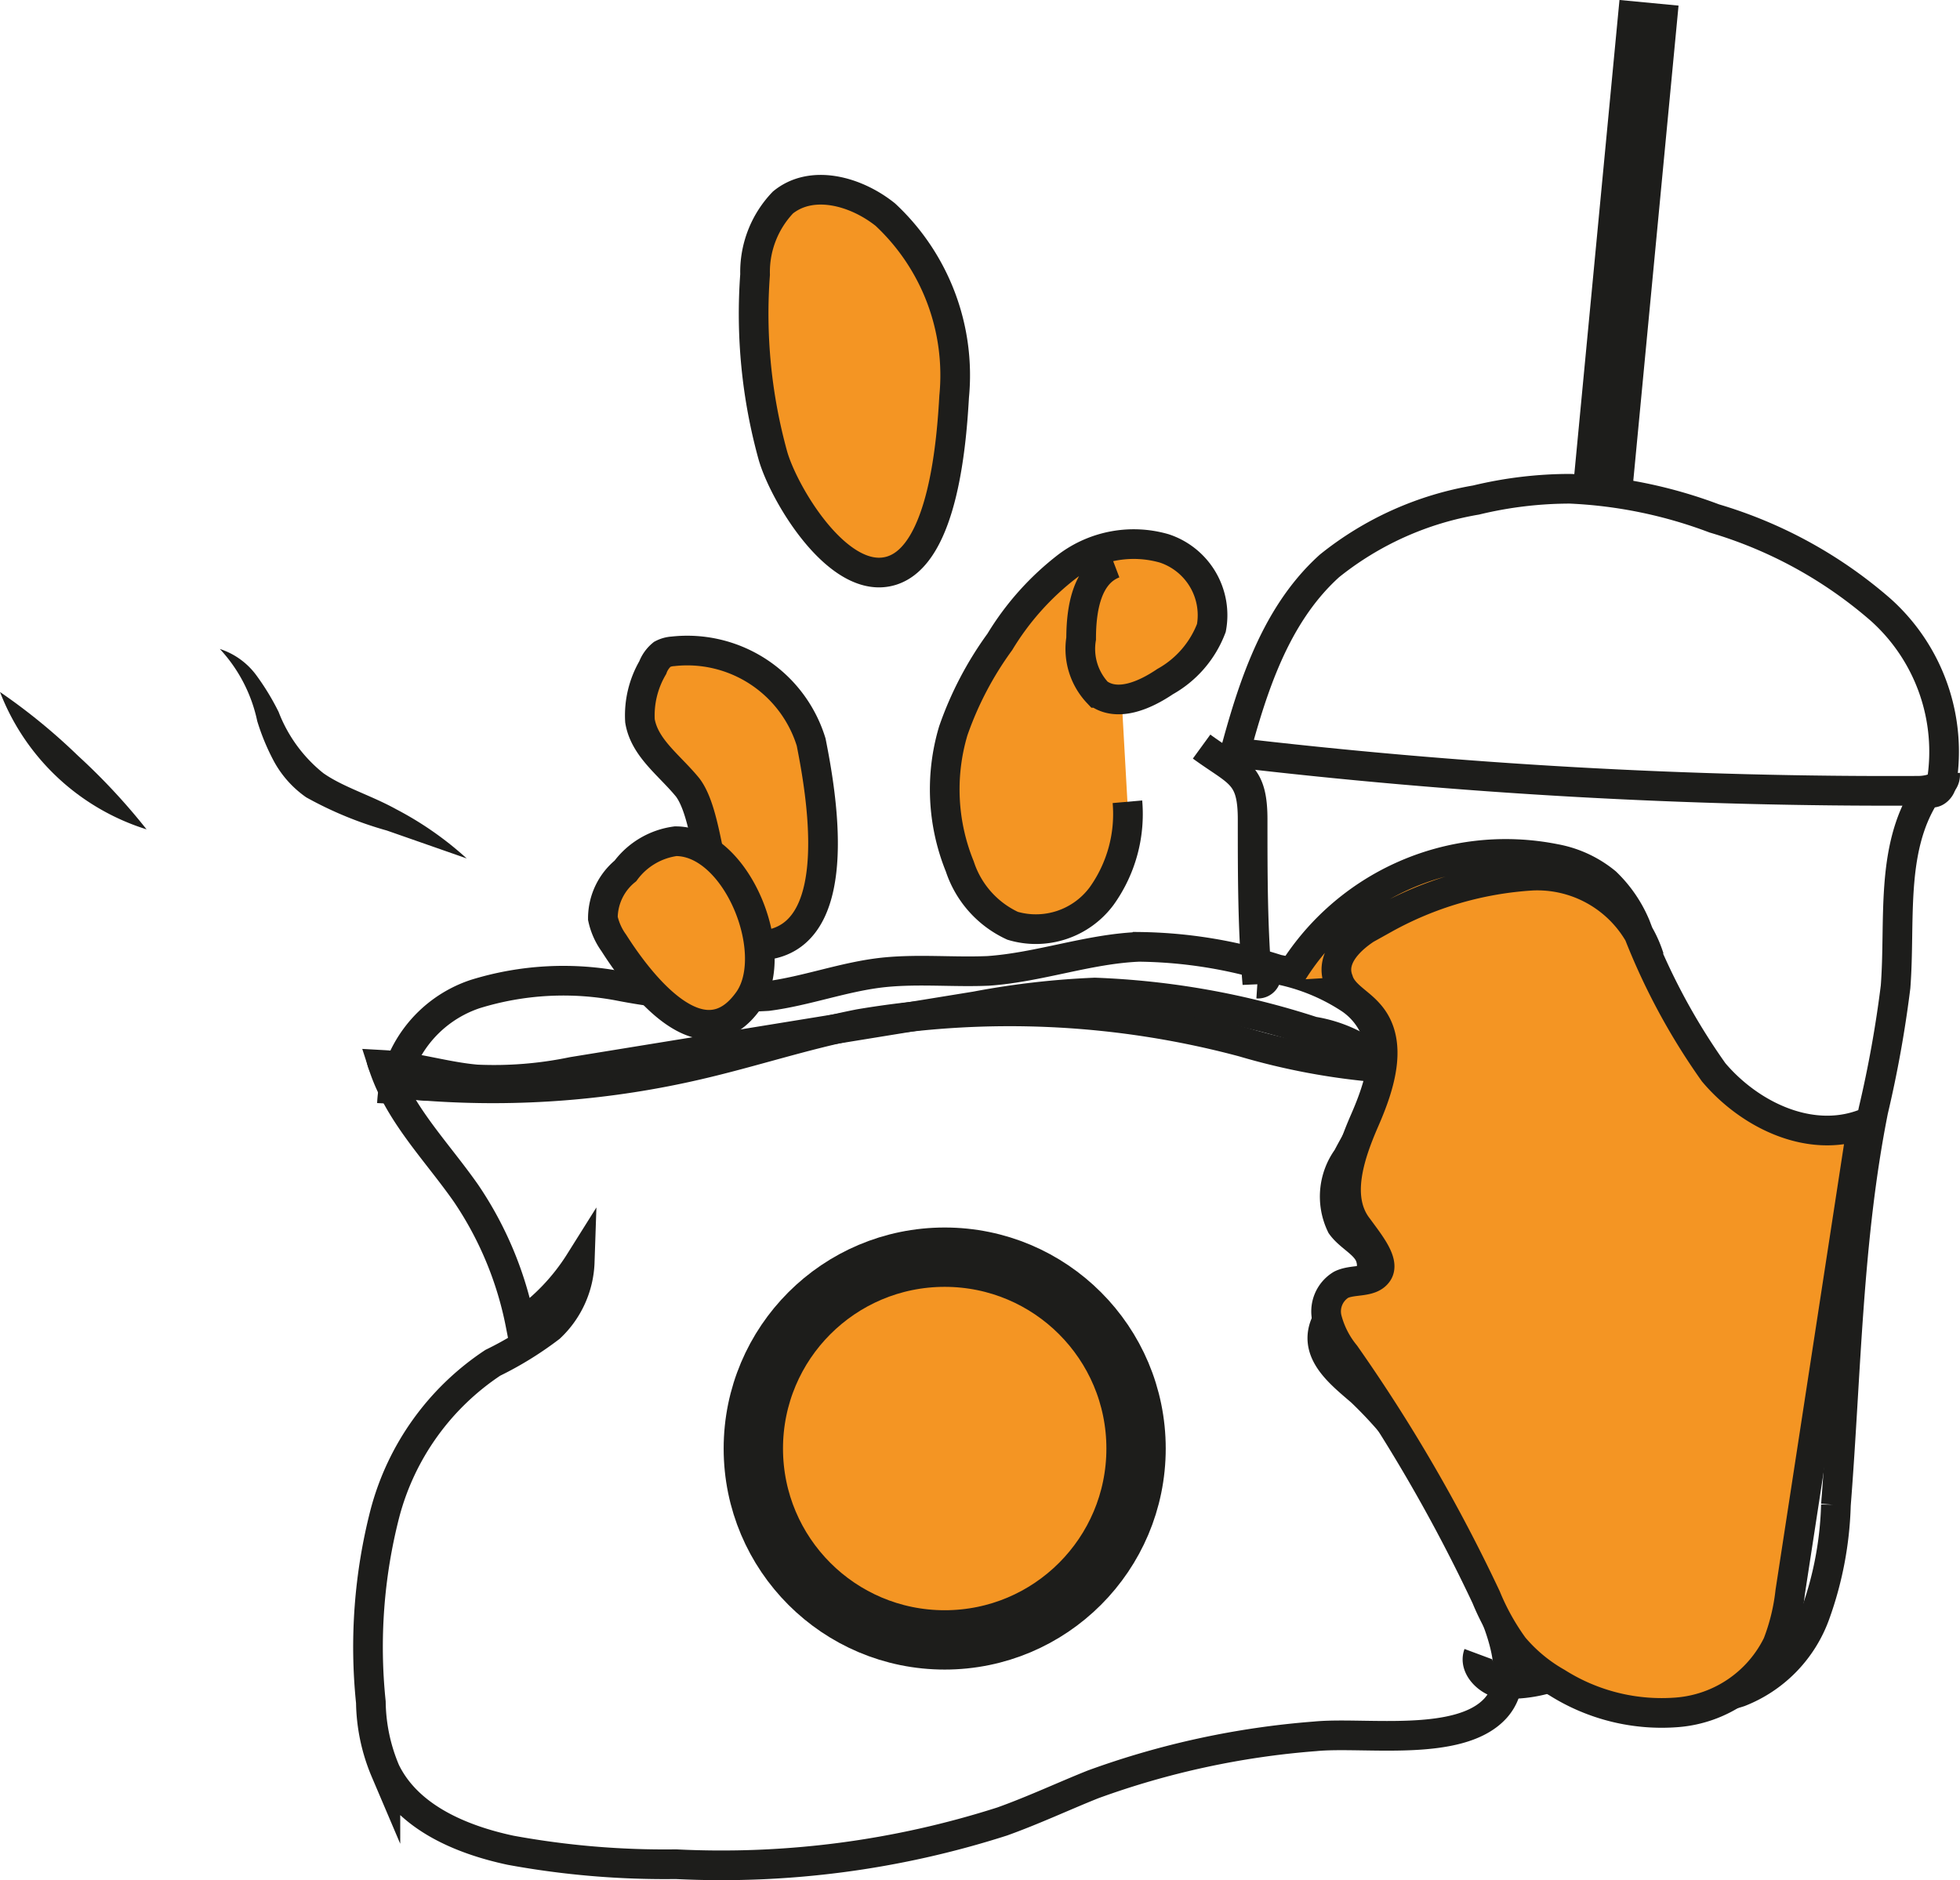 <svg xmlns="http://www.w3.org/2000/svg" width="66.062" height="63.374" viewBox="0 0 66.062 63.374">
  <g id="snack" transform="translate(-16523.66 -8635.346)">
    <path id="Path_765" data-name="Path 765" d="M828.87,416.55a4.11,4.11,0,0,1,2.81-3.7,10.06,10.06,0,0,1,4.91-.26,20,20,0,0,0,4.94.33c1.32-.17,2.59-.66,3.92-.8,1.17-.12,2.35,0,3.52-.05,1.72-.12,3.37-.74,5.08-.81a15.85,15.85,0,0,1,4.67.76,6.8,6.8,0,0,1,2.45,1,2.35,2.35,0,0,1,1,2.31,22.828,22.828,0,0,1-4.61-.86,30.43,30.43,0,0,0-12.94-.61c-1.83.36-3.6.95-5.41,1.37a30.479,30.479,0,0,1-9.13.72c-.67,0-1.53-.3-1.58-1" transform="translate(15708 8256)" fill="none" stroke="#1d1d1b" stroke-miterlimit="10" stroke-width="1"/>
    <path id="Path_766" data-name="Path 766" d="M852.5,439.49c-1,.4-2,.87-3.06,1.25a31,31,0,0,1-11,1.44,28.77,28.77,0,0,1-5.57-.47c-1.69-.36-3.47-1.12-4.22-2.67a6.139,6.139,0,0,1-.49-2.32,18.068,18.068,0,0,1,.47-6.35,8.77,8.77,0,0,1,3.64-5.09,11.5,11.5,0,0,0,1.93-1.19,3.18,3.18,0,0,0,1-2.21,7.18,7.18,0,0,1-2,2.09,11.93,11.93,0,0,0-1.83-4.4c-1-1.43-2.27-2.69-2.8-4.33,1.07.06,2.1.4,3.16.49a13,13,0,0,0,3.23-.26l13.6-2.21a27.586,27.586,0,0,1,4-.46,26.86,26.86,0,0,1,7.35,1.31,4.59,4.59,0,0,1,2.82,1.62,20.151,20.151,0,0,0-1.66,2.64,2.23,2.23,0,0,0-.2,2.28c.3.42.89.64,1,1.14.24.94-1.28,1.37-1.58,2.29s.58,1.59,1.25,2.17a14.23,14.23,0,0,1,3.52,5.35c.56,1.34,2.22,4,1,5.33s-4.43.78-6.07.94A28.13,28.13,0,0,0,852.5,439.49Z" transform="translate(15708 8256)" fill="none" stroke="#1d1d1b" stroke-miterlimit="10" stroke-width="1"/>
    <path id="Path_767" data-name="Path 767" d="M853.66,406.37a4.75,4.75,0,0,1-.87,3.18,2.76,2.76,0,0,1-3,1,3.35,3.35,0,0,1-1.78-2,6.9,6.9,0,0,1-.22-4.57,11.491,11.491,0,0,1,1.57-3,9.27,9.27,0,0,1,2.28-2.55,3.72,3.72,0,0,1,3.26-.6,2.37,2.37,0,0,1,1.59,2.68,3.48,3.48,0,0,1-1.56,1.81c-.68.46-1.61.87-2.27.38a2.16,2.16,0,0,1-.56-1.83c0-1,.19-2.18,1.11-2.53" transform="translate(15708 8256)" fill="#f49523" stroke="#1d1d1b" stroke-miterlimit="10" stroke-width="1"/>
    <path id="Path_768" data-name="Path 768" d="M847.82,392.71a7.4,7.4,0,0,0-2.32-6.13c-1-.8-2.48-1.2-3.45-.41a3.39,3.39,0,0,0-.94,2.43,17.929,17.929,0,0,0,.6,6.1c.37,1.3,2.23,4.43,4,3.88S847.74,394.09,847.82,392.71Z" transform="translate(15708 8256)" fill="#f49523" stroke="#1d1d1b" stroke-miterlimit="10" stroke-width="1"/>
    <path id="Path_769" data-name="Path 769" d="M843,404.36a4.37,4.37,0,0,0-4.66-3.06.88.88,0,0,0-.36.1,1.061,1.061,0,0,0-.32.45,3.19,3.19,0,0,0-.43,1.79c.15.92,1,1.5,1.61,2.25,1,1.33.59,5.79,2.85,5.27C844.14,410.59,843.34,406.07,843,404.36Z" transform="translate(15708 8256)" fill="#f49523" stroke="#1d1d1b" stroke-miterlimit="10" stroke-width="1"/>
    <path id="Path_770" data-name="Path 770" d="M838.43,407.7a2.52,2.52,0,0,0-1.69,1,2.06,2.06,0,0,0-.76,1.6,2.211,2.211,0,0,0,.37.83c.89,1.4,3,4.14,4.55,1.92C842,411.45,840.49,407.69,838.43,407.7Z" transform="translate(15708 8256)" fill="#f49523" stroke="#1d1d1b" stroke-miterlimit="10" stroke-width="1"/>
    <path id="Path_771" data-name="Path 771" d="M831.39,408.28l-2.69-.94a12.53,12.53,0,0,1-2.72-1.12,3.54,3.54,0,0,1-1.08-1.2,7.524,7.524,0,0,1-.57-1.37,5.121,5.121,0,0,0-1.26-2.43,2.47,2.47,0,0,1,1.21.86,8.34,8.34,0,0,1,.77,1.26,4.89,4.89,0,0,0,1.5,2.06c.66.47,1.61.75,2.46,1.22A11.281,11.281,0,0,1,831.39,408.28Z" transform="translate(15708 8256)" fill="#1d1d1b"/>
    <path id="Path_772" data-name="Path 772" d="M820.6,407.3a7.78,7.78,0,0,1-4.94-4.63,20.133,20.133,0,0,1,2.63,2.15,21.206,21.206,0,0,1,2.31,2.48Z" transform="translate(15708 8256)" fill="#1d1d1b"/>
    <path id="Path_773" data-name="Path 773" d="M857.1,405.42c.66-2.54,1.41-5.23,3.37-7a10.75,10.75,0,0,1,4.94-2.22,13.538,13.538,0,0,1,3.17-.38,15.679,15.679,0,0,1,4.86,1,15,15,0,0,1,5.61,3.08,6.42,6.42,0,0,1,2.05,5.83c0,.2-.28.44-.4.28" transform="translate(15708 8256)" fill="none" stroke="#1d1d1b" stroke-miterlimit="10" stroke-width="1"/>
    <path id="Path_774" data-name="Path 774" d="M856.16,404.51c1.25.91,1.73.9,1.72,2.51,0,1.83,0,3.65.16,5.48a.28.28,0,0,0,.29-.21" transform="translate(15708 8256)" fill="none" stroke="#1d1d1b" stroke-miterlimit="10" stroke-width="1"/>
    <path id="Path_775" data-name="Path 775" d="M880.55,406.13c-1.19,1.87-.83,4.28-1,6.48a39.157,39.157,0,0,1-.75,4.17c-.87,4.37-.91,8.85-1.26,13.29a11.781,11.781,0,0,1-.7,3.69,4.43,4.43,0,0,1-2.55,2.62c-2.1.7-4.36-.78-6.54-.44a4.61,4.61,0,0,1-1.47.16c-.48-.09-.95-.57-.79-1" transform="translate(15708 8256)" fill="none" stroke="#1d1d1b" stroke-miterlimit="10" stroke-width="1"/>
    <path id="Path_776" data-name="Path 776" d="M859.06,412.39a8.47,8.47,0,0,1,9-4.1,3.771,3.771,0,0,1,1.73.8,4.361,4.361,0,0,1,1,1.46,21.844,21.844,0,0,0,2.63,4.94c1.21,1.43,3.21,2.4,5,1.76L876,433a7,7,0,0,1-.43,1.76,4.13,4.13,0,0,1-3.37,2.3,6.6,6.6,0,0,1-4.06-1,5.359,5.359,0,0,1-1.46-1.21,8,8,0,0,1-.93-1.67A55.086,55.086,0,0,0,861,425a3.139,3.139,0,0,1-.61-1.19,1.05,1.05,0,0,1,.47-1.16c.4-.2,1-.05,1.24-.41s-.29-1-.66-1.51c-.79-1-.29-2.46.22-3.63s1-2.67.11-3.62c-.34-.38-.86-.62-1-1.1-.34-.88.68-1.66,1.54-2.06a11.709,11.709,0,0,1,5-1.46,3.956,3.956,0,0,1,3.94,2.77" transform="translate(15708 8256)" fill="#f49523" stroke="#1d1d1b" stroke-miterlimit="10" stroke-width="1"/>
    <line id="Line_11" data-name="Line 11" x1="1.56" y2="16.38" transform="translate(16577.68 8635.44)" fill="none" stroke="#1d1d1b" stroke-miterlimit="10" stroke-width="2"/>
    <path id="Path_777" data-name="Path 777" d="M857.1,404.69A189.426,189.426,0,0,0,880.31,406c.4,0,.94-.15.91-.57" transform="translate(15708 8256)" fill="none" stroke="#1d1d1b" stroke-miterlimit="10" stroke-width="1"/>
    <circle id="Ellipse_11" data-name="Ellipse 11" cx="6.45" cy="6.45" r="6.45" transform="translate(16549.051 8677.72)" fill="#f49523" stroke="#1d1d1b" stroke-miterlimit="10" stroke-width="2"/>
  </g>
</svg>
